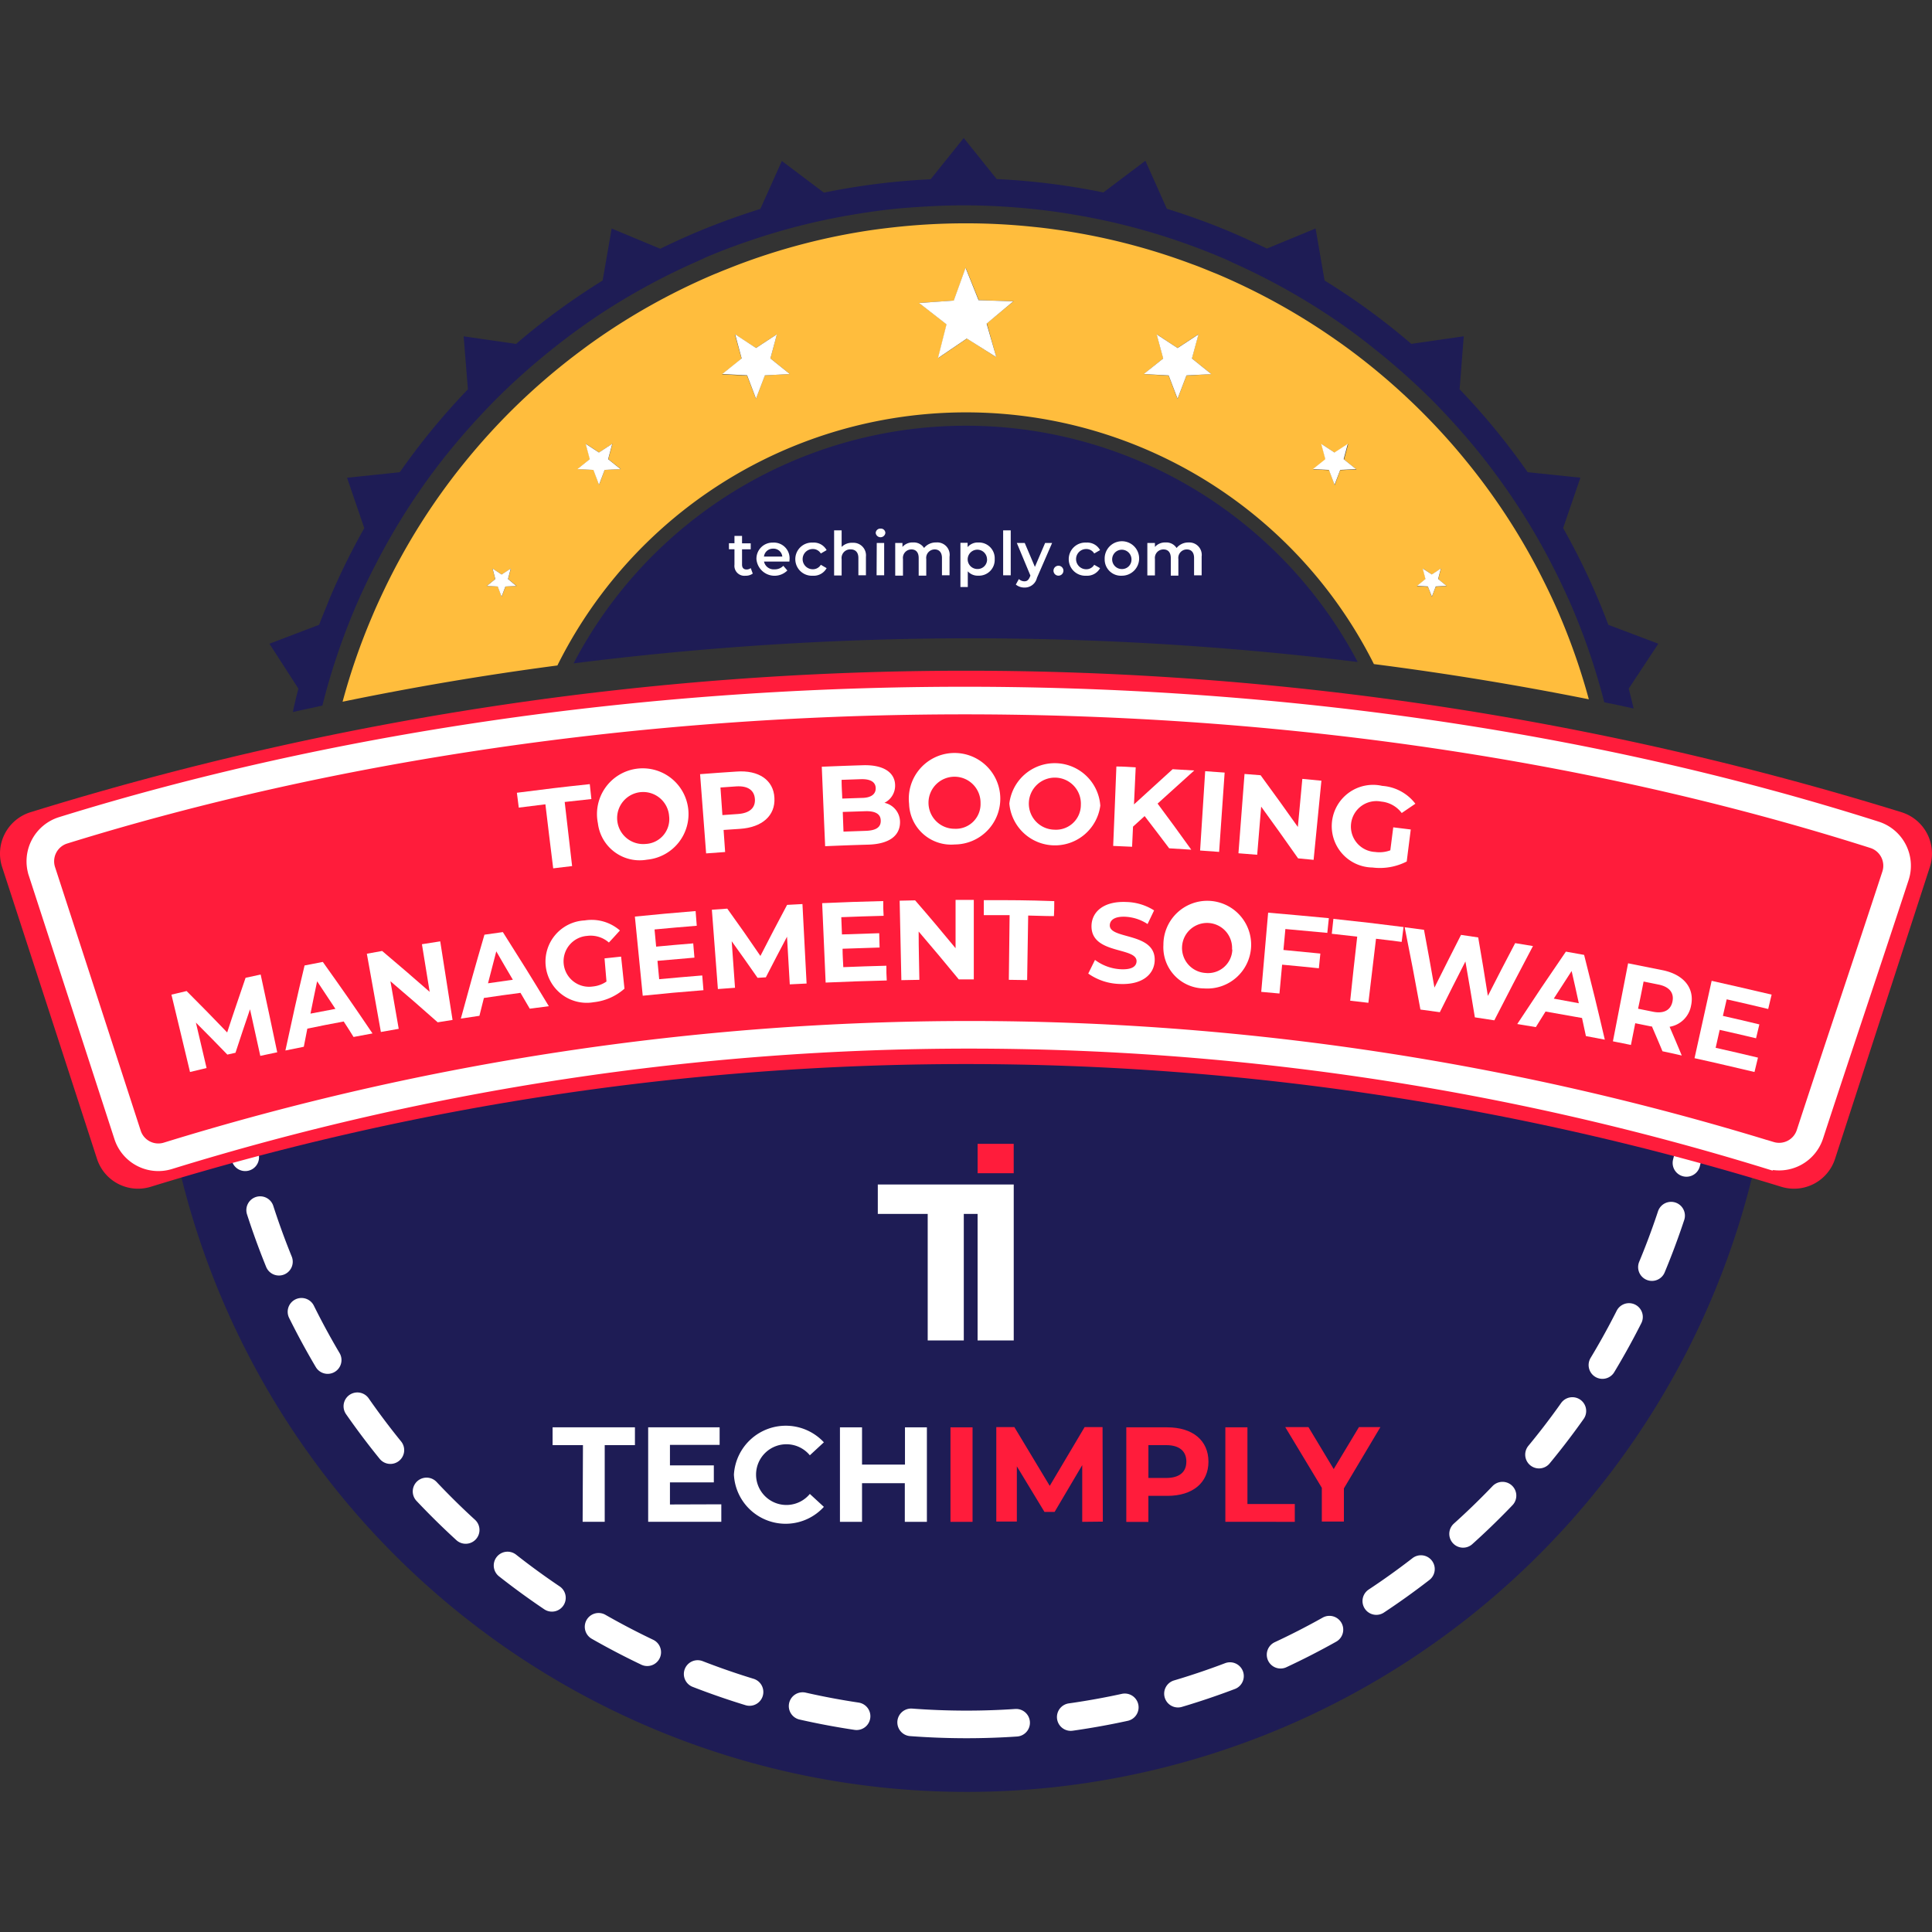 <svg xmlns="http://www.w3.org/2000/svg" xmlns:xlink="http://www.w3.org/1999/xlink" width="140" height="140" viewBox="0 0 140 140">
  <rect x="0" y="0" width="140" height="140" fill="#333333" stroke="none"/>
  <defs>
    <clipPath id="clip-path">
      <rect id="Rectangle_455" data-name="Rectangle 455" width="116.604" height="61.041" fill="none"/>
    </clipPath>
  </defs>
  <g id="Group_142" data-name="Group 142" transform="translate(4099 1891)">
    <rect id="Rectangle_457" data-name="Rectangle 457" width="140" height="140" transform="translate(-4099 -1891)" fill="none"/>
    <g id="Layer_2" data-name="Layer 2" transform="translate(-4099.007 -1881)">
      <g id="Badge" transform="translate(0.007)">
        <g id="Badge2">
          <path id="Path_287" data-name="Path 287" d="M61.888,85.145c.148-.356.3-.713.465-1.065l-1.786.673a47.559,47.559,0,0,0-2.247,6.784l1.474-.28a46.406,46.406,0,0,1,2.094-6.111Z" transform="translate(-34.968 -50.41)" fill="none"/>
          <path id="Path_288" data-name="Path 288" d="M143.346,52.209a33.086,33.086,0,0,0-42.476,15.75l1.173-.144a32.088,32.088,0,0,1,56.82-.1l1.173.144A33.162,33.162,0,0,0,143.346,52.209Z" transform="translate(-60.479 -29.74)" fill="none"/>
          <path id="Path_289" data-name="Path 289" d="M150.256,43.986c-.128-.308-.264-.613-.4-.917-.244-.541-.5-1.077-.761-1.6a46.376,46.376,0,0,0-5.4-8.474q-.541-.673-1.1-1.326-1.129-1.309-2.363-2.543a47.186,47.186,0,0,0-5.01-4.349c-.441-.332-.885-.653-1.338-.965a46.853,46.853,0,0,0-8.514-4.705l-.4-.16c-.485-.2-.973-.4-1.462-.573a46.156,46.156,0,0,0-9.915-2.5c-.485-.068-.969-.128-1.458-.176a46.58,46.58,0,0,0-4.974-.264,47.2,47.2,0,0,0-5.334.3c-.461.052-.917.108-1.374.172a46.172,46.172,0,0,0-10.023,2.615c-.4.16-.821.32-1.229.493l-.232.092a46.685,46.685,0,0,0-8.886,4.962c-.344.244-.681.5-1.017.749a47.116,47.116,0,0,0-4.958,4.309q-1.394,1.4-2.659,2.9c-.26.308-.517.621-.769.933a46.4,46.4,0,0,0-5.606,8.9c-.168.352-.336.709-.5,1.069s-.316.709-.465,1.065A46.4,46.4,0,0,0,62,50.1q7.749-1.6,15.566-2.627a33.07,33.07,0,0,1,59.167-.1q7.813,1,15.574,2.551A46.556,46.556,0,0,0,150.256,43.986ZM73.809,41.748l-.28.741-.28-.737-.8-.04.613-.5-.2-.761.673.432.661-.432-.2.761.613.5ZM80.99,33.3l-.4,1.081-.4-1.081-1.153-.056.9-.721-.312-1.113.965.629.965-.629-.3,1.113.9.721ZM92.6,26.45l-.645,1.69-.645-1.67-1.806-.092,1.41-1.133-.485-1.766,1.526.989,1.514-.989L93,25.225l1.41,1.133Zm16.767-1.321-2.118-1.346-2.09,1.418.621-2.447-2-1.55,2.519-.172.857-2.375L108.1,21l2.523.08-1.938,1.6Zm13.78,1.342-.645,1.69-.645-1.69-1.794-.112,1.41-1.133L121,23.479l1.5.989,1.514-.989-.473,1.746,1.41,1.133Zm11.145,6.852-.4,1.081-.4-1.081-1.153-.056.9-.721-.3-1.113.965.629.965-.629-.3,1.113.9.721Zm6.92,8.446-.28.737-.28-.737-.8-.04.637-.517-.2-.761.649.436.657-.432-.2.761.613.5Z" transform="translate(-37.175 -9.251)" fill="#ffbd3d"/>
          <path id="Path_290" data-name="Path 290" d="M149.4,36.646l-3.624-1.37c-.236-.625-.481-1.253-.745-1.87a49.716,49.716,0,0,0-2.531-5.138l1.253-3.652-3.824-.4A50.124,50.124,0,0,0,135,18.209l.3-3.84-3.8.549a49.534,49.534,0,0,0-6.287-4.593l-.649-3.768-3.524,1.454c-.841-.4-1.69-.8-2.555-1.169-1.542-.653-3.112-1.221-4.7-1.714L112.23,1.65l-3.043,2.295a50.269,50.269,0,0,0-7.733-.969L99.067,0l-2.4,2.991a50.332,50.332,0,0,0-7.733.969L85.888,1.666,84.326,5.142q-2.379.741-4.693,1.714c-.869.368-1.718.761-2.559,1.169l-3.52-1.466L72.9,10.328a49.532,49.532,0,0,0-6.271,4.593l-3.8-.549.308,3.84A50.154,50.154,0,0,0,58.2,24.219l-3.82.4,1.249,3.652A49.7,49.7,0,0,0,53.1,33.41c-.244.629-.509,1.241-.745,1.866l-3.6,1.37,2.1,3.256c-.148.561-.288,1.125-.4,1.694.445-.1.893-.2,1.338-.292l.8-.176a47.56,47.56,0,0,1,2.247-6.784l.072-.176q.733-1.73,1.6-3.384a47.609,47.609,0,0,1,4.321-6.872q1.2-1.574,2.523-3.051c.585-.657,1.2-1.3,1.818-1.93A48.343,48.343,0,0,1,69.245,15.3q1.562-1.249,3.2-2.355a47.707,47.707,0,0,1,7.068-3.9c.288-.128.581-.26.877-.4q1.41-.6,2.847-1.093a47.057,47.057,0,0,1,7.809-2c1.309-.22,2.631-.4,3.964-.5s2.683-.172,4.037-.172,2.7.06,4.037.172,2.655.276,3.969.5a47.058,47.058,0,0,1,7.809,2q1.438.5,2.843,1.093c.3.124.589.256.881.4a47.866,47.866,0,0,1,7.064,3.9q1.658,1.105,3.2,2.355a48.419,48.419,0,0,1,4.089,3.632c.629.629,1.233,1.273,1.822,1.93q1.33,1.478,2.519,3.051a47.29,47.29,0,0,1,4.341,6.872q.857,1.654,1.6,3.384l.072.176a47.6,47.6,0,0,1,2.19,6.547c.328.068.661.128.989.2s.757.164,1.137.248c-.116-.481-.228-.961-.356-1.438Z" transform="translate(-29.231)" fill="#1e1c55"/>
          <path id="Path_291" data-name="Path 291" d="M160.62,69.19a32.088,32.088,0,0,0-56.82.1A229.405,229.405,0,0,1,160.62,69.19Z" transform="translate(-62.236 -31.219)" fill="#1e1c55"/>
          <path id="Path_292" data-name="Path 292" d="M167.674,30.033l2.09-1.418,2.138,1.346-.7-2.427,1.938-1.618-2.523-.08-.941-2.347-.857,2.375-2.519.172,1.994,1.55Z" transform="translate(-99.707 -14.083)" fill="#fff"/>
          <path id="Path_293" data-name="Path 293" d="M208.776,38.5l.645,1.69.645-1.69,1.806-.092-1.41-1.133.477-1.75-1.518.993-1.514-.993.473,1.75L206.97,38.4Z" transform="translate(-124.091 -21.296)" fill="#fff"/>
          <path id="Path_294" data-name="Path 294" d="M238.753,57.23l.408,1.081.412-1.081,1.149-.056-.9-.721.3-1.113-.965.629-.965-.629.3,1.113-.9.721Z" transform="translate(-142.455 -33.179)" fill="#fff"/>
          <path id="Path_295" data-name="Path 295" d="M257.509,79.944l.28-.737.785-.04-.613-.5.2-.761-.657.432-.661-.432.2.761-.613.5.789.04Z" transform="translate(-153.75 -46.711)" fill="#fff"/>
          <path id="Path_296" data-name="Path 296" d="M133.141,40.185l.645-1.69,1.806-.092-1.41-1.133.473-1.75-1.514.993-1.514-.993.473,1.75L130.69,38.4l1.806.092Z" transform="translate(-78.357 -21.296)" fill="#fff"/>
          <path id="Path_297" data-name="Path 297" d="M105.653,57.23l.408,1.081.408-1.081,1.153-.056-.9-.721.3-1.113-.965.629-.965-.629.3,1.113-.9.721Z" transform="translate(-62.655 -33.179)" fill="#fff"/>
          <path id="Path_298" data-name="Path 298" d="M89.652,78.671l.2-.761-.661.432-.657-.432.2.761-.613.5.785.04.28.737.28-.737.789-.04Z" transform="translate(-52.841 -46.711)" fill="#fff"/>
          <g id="Group_141" data-name="Group 141" transform="translate(11.699 59.095)" clip-path="url(#clip-path)">
            <path id="Path_299" data-name="Path 299" d="M86.888,123.562a58.625,58.625,0,1,1,22.846-4.613A58.67,58.67,0,0,1,86.888,123.562Z" transform="translate(-28.586 -62.809)" fill="#1e1c55"/>
            <path id="Path_300" data-name="Path 300" d="M94.28,125.924a53.787,53.787,0,1,1,20.944-4.229,53.817,53.817,0,0,1-20.944,4.229Z" transform="translate(-35.978 -70.061)" fill="none" stroke="#fff" stroke-linecap="round" stroke-miterlimit="10" stroke-width="2" stroke-dasharray="3.98 3.98"/>
          </g>
          <path id="Path_301" data-name="Path 301" d="M129.086,133.792a200.684,200.684,0,0,0-118.158,0,3.124,3.124,0,0,1-3.892-2.022Q3.608,121.193.156,110.605a3.14,3.14,0,0,1,2.062-3.956,229.212,229.212,0,0,1,135.578,0,3.14,3.14,0,0,1,2.058,3.964q-3.436,10.584-6.876,21.164a3.124,3.124,0,0,1-3.892,2.014Z" transform="translate(-0.007 -57.793)" fill="#ff1c3b"/>
          <path id="Path_302" data-name="Path 302" d="M132.617,134.752a196.849,196.849,0,0,0-116.068.04,2.343,2.343,0,0,1-2.923-1.518q-3.1-9.551-6.207-19.1a2.351,2.351,0,0,1,1.546-2.971c39-12.1,89.089-13.075,131.241.324a2.351,2.351,0,0,1,1.53,2.975c-2.066,6.311-4.137,12.414-6.2,18.729a2.347,2.347,0,0,1-2.915,1.518Z" transform="translate(-4.382 -61.037)" fill="none" stroke="#fff" stroke-miterlimit="10" stroke-width="2"/>
          <path id="Path_303" data-name="Path 303" d="M95.6,118.382c-.773.092-1.157.14-1.93.24-.056-.432-.08-.649-.136-1.077,2.11-.272,3.168-.4,5.282-.625.044.432.068.649.116,1.081-.773.08-1.161.124-1.934.212.216,1.858.32,2.8.537,4.645l-1.37.164C95.933,121.165,95.821,120.236,95.6,118.382Z" transform="translate(-56.078 -70.099)" fill="#fff"/>
          <path id="Path_304" data-name="Path 304" d="M108.173,119.038a3.317,3.317,0,1,1,3.56,2.639A3.049,3.049,0,0,1,108.173,119.038Zm5.162-.5a1.886,1.886,0,1,0-1.706,2,1.8,1.8,0,0,0,1.706-2.006Z" transform="translate(-64.847 -69.382)" fill="#fff"/>
          <path id="Path_305" data-name="Path 305" d="M132.076,116.54c.072,1.281-.885,2.13-2.483,2.239l-1.2.08c.044.637.068.953.112,1.6l-1.378.1c-.176-2.295-.264-3.444-.437-5.742,1.049-.08,1.578-.12,2.631-.188C130.943,114.506,132.02,115.251,132.076,116.54Zm-1.414.084c-.04-.633-.5-.977-1.354-.921l-1.141.08.14,2,1.137-.08C130.294,117.641,130.7,117.249,130.663,116.624Z" transform="translate(-75.959 -68.718)" fill="#fff"/>
          <path id="Path_306" data-name="Path 306" d="M154.38,117.617c0,1-.8,1.6-2.351,1.634-1.229.036-1.846.06-3.075.112-.1-2.3-.148-3.456-.244-5.759,1.2-.048,1.786-.072,2.975-.108,1.522-.048,2.319.541,2.339,1.438a1.386,1.386,0,0,1-.773,1.285A1.422,1.422,0,0,1,154.38,117.617Zm-4.233-3.063c0,.545.028.8.048,1.358l1.39-.048c.681,0,1.045-.26,1.033-.713s-.4-.665-1.077-.645Zm2.835,2.959c0-.489-.4-.709-1.125-.685l-1.626.052.052,1.426,1.6-.056C152.618,118.229,152.995,118.005,152.983,117.512Z" transform="translate(-89.161 -68.044)" fill="#fff"/>
          <path id="Path_307" data-name="Path 307" d="M164.509,115.975a3.315,3.315,0,1,1,3.312,2.943A3.048,3.048,0,0,1,164.509,115.975Zm5.178-.04a1.886,1.886,0,1,0-1.874,1.846,1.79,1.79,0,0,0,1.874-1.846Z" transform="translate(-98.633 -67.725)" fill="#fff"/>
          <path id="Path_308" data-name="Path 308" d="M182.65,116.052a3.311,3.311,0,0,1,6.591.152,3.316,3.316,0,0,1-6.591-.152Zm5.182.1a1.886,1.886,0,1,0-1.93,1.794,1.8,1.8,0,0,0,1.93-1.794Z" transform="translate(-109.509 -67.825)" fill="#fff"/>
          <path id="Path_309" data-name="Path 309" d="M203.719,117.322l-.841.765c-.028.585-.04.877-.068,1.458l-1.37-.06c.1-2.3.14-3.452.232-5.755.561,0,.841.032,1.4.06-.048,1.073-.072,1.6-.124,2.687,1.117-1.025,1.682-1.538,2.8-2.551l1.566.092c-1.073.965-1.6,1.446-2.655,2.4.989,1.329,1.478,2,2.439,3.34-.641-.044-.961-.06-1.6-.1C204.8,118.736,204.443,118.263,203.719,117.322Z" transform="translate(-120.775 -68.186)" fill="#fff"/>
          <path id="Path_310" data-name="Path 310" d="M217.538,114.58l1.41.1c-.164,2.3-.244,3.448-.4,5.747l-1.378-.1C217.314,118.028,217.39,116.879,217.538,114.58Z" transform="translate(-130.206 -68.696)" fill="#fff"/>
          <path id="Path_311" data-name="Path 311" d="M230.121,115.569c-.224,2.295-.336,3.44-.565,5.735l-1.125-.108c-1.053-1.506-1.6-2.255-2.675-3.748l-.288,3.488-1.358-.108.44-5.747,1.165.092c1.093,1.494,1.634,2.243,2.7,3.748.128-1.394.192-2.09.324-3.484Z" transform="translate(-134.367 -68.996)" fill="#fff"/>
          <path id="Path_312" data-name="Path 312" d="M245.451,120.2l1.269.156c-.116.925-.176,1.39-.292,2.319a4.265,4.265,0,0,1-2.483.436,2.995,2.995,0,1,1,.709-5.915,3.308,3.308,0,0,1,2.4,1.293l-.989.673a2.1,2.1,0,0,0-1.486-.829,1.844,1.844,0,1,0-.44,3.652,2.263,2.263,0,0,0,1.1-.12Z" transform="translate(-144.491 -70.248)" fill="#fff"/>
          <path id="Path_313" data-name="Path 313" d="M37.469,157.259c-.3-1.35-.449-2.026-.745-3.376-.428,1.261-.641,1.89-1.053,3.152l-.589.132c-.905-.933-1.362-1.4-2.279-2.319.308,1.317.461,1.974.773,3.292l-1.2.288c-.541-2.239-.8-3.36-1.346-5.606l1.1-.26c1.2,1.2,1.774,1.79,2.939,3,.521-1.6.8-2.379,1.334-3.96l1.093-.236c.485,2.255.729,3.38,1.2,5.634Z" transform="translate(-18.607 -90.747)" fill="#fff"/>
          <path id="Path_314" data-name="Path 314" d="M55.875,153.407c-1.053.2-1.6.3-2.635.517-.1.525-.152.8-.256,1.314l-1.334.272c.533-2.463.8-3.7,1.39-6.163l1.322-.256c1.47,2.062,2.194,3.1,3.6,5.182l-1.374.256C56.315,154.08,56.167,153.859,55.875,153.407Zm-.6-.913c-.529-.8-.8-1.2-1.326-2-.2.937-.292,1.406-.481,2.343C54.193,152.7,54.545,152.63,55.27,152.494Z" transform="translate(-30.969 -89.386)" fill="#fff"/>
          <path id="Path_315" data-name="Path 315" d="M71.708,145.37c.356,2.279.537,3.416.893,5.694l-1.077.172c-1.354-1.2-2.038-1.794-3.424-2.975l.6,3.448-1.293.228c-.4-2.271-.613-3.4-1.017-5.67l1.109-.2c1.39,1.177,2.082,1.77,3.444,2.963l-.561-3.452Z" transform="translate(-39.807 -87.156)" fill="#fff"/>
          <path id="Path_316" data-name="Path 316" d="M87.721,148.1c-1.061.14-1.6.216-2.651.372-.132.517-.2.777-.324,1.293l-1.346.2c.661-2.431,1-3.648,1.71-6.079l1.334-.188c1.358,2.142,2.022,3.2,3.332,5.37l-1.382.18Zm-.553-.949c-.485-.825-.729-1.233-1.2-2.058-.244.925-.364,1.39-.6,2.315Z" transform="translate(-50.005 -86.155)" fill="#fff"/>
          <path id="Path_317" data-name="Path 317" d="M102.983,144.272l1.2-.128c.1.929.148,1.394.244,2.323a4,4,0,0,1-2.227.981,2.987,2.987,0,1,1-.649-5.927,3.119,3.119,0,0,1,2.547.729c-.316.348-.473.525-.8.873a2,2,0,0,0-1.574-.481,1.846,1.846,0,1,0,.4,3.668,2.106,2.106,0,0,0,1-.36Z" transform="translate(-59.176 -84.824)" fill="#fff"/>
          <path id="Path_318" data-name="Path 318" d="M119.766,144.555c.036.428.052.641.088,1.069-1.77.14-2.651.22-4.4.4-.228-2.295-.34-3.44-.569-5.735,1.766-.176,2.647-.256,4.4-.4.032.424.048.641.084,1.065-1.225.1-1.834.152-3.059.268.048.5.072.745.116,1.245,1.077-.1,1.6-.148,2.687-.236.036.4.052.621.088,1.033-1.073.088-1.6.136-2.679.232.052.533.076.8.124,1.33C117.9,144.711,118.532,144.655,119.766,144.555Z" transform="translate(-68.879 -83.87)" fill="#fff"/>
          <path id="Path_319" data-name="Path 319" d="M134.478,144.439c-.08-1.378-.12-2.07-.2-3.452-.621,1.177-.929,1.766-1.534,2.943l-.6.036c-.741-1.061-1.117-1.6-1.874-2.651l.24,3.372-1.241.092c-.176-2.3-.26-3.448-.436-5.747l1.117-.08c.981,1.366,1.462,2.05,2.4,3.428.761-1.486,1.149-2.223,1.934-3.7l1.113-.06.3,5.759Z" transform="translate(-77.248 -83.109)" fill="#fff"/>
          <path id="Path_320" data-name="Path 320" d="M153.433,142.765c0,.428,0,.641.028,1.069-1.774.044-2.659.076-4.429.152-.1-2.3-.152-3.452-.252-5.755,1.77-.076,2.655-.108,4.425-.152,0,.424,0,.641.028,1.069-1.225.032-1.838.052-3.067.1l.048,1.249c1.077-.04,1.6-.056,2.7-.088l.028,1.037c-1.073.032-1.6.048-2.683.088,0,.533.032.8.052,1.334C151.555,142.817,152.184,142.8,153.433,142.765Z" transform="translate(-89.203 -82.785)" fill="#fff"/>
          <path id="Path_321" data-name="Path 321" d="M168.174,137.864v5.759h-1.089c-1.149-1.394-1.73-2.09-2.907-3.468,0,1.4.032,2.1.052,3.5l-1.305.024c-.052-2.3-.076-3.456-.124-5.759l1.121-.024c1.2,1.382,1.774,2.074,2.931,3.468v-3.5Z" transform="translate(-97.609 -82.653)" fill="#fff"/>
          <path id="Path_322" data-name="Path 322" d="M179.9,139h-1.87V137.91c2.042,0,3.067,0,5.106.072,0,.432,0,.649-.024,1.085-.745,0-1.121-.028-1.866-.04-.032,1.87-.048,2.8-.076,4.677l-1.326-.02C179.868,141.8,179.88,140.865,179.9,139Z" transform="translate(-106.74 -82.683)" fill="#fff"/>
          <path id="Path_323" data-name="Path 323" d="M196.93,143.428l.489-.989a3.4,3.4,0,0,0,1.874.677c.8.036,1.117-.208,1.137-.565.052-1.077-3.336-.477-3.264-2.615.036-.977.869-1.77,2.535-1.694a3.925,3.925,0,0,1,2,.609l-.473.989a3.232,3.232,0,0,0-1.6-.529c-.8-.036-1.121.248-1.137.609-.04,1.061,3.364.489,3.252,2.6-.052.961-.889,1.734-2.523,1.662A4.132,4.132,0,0,1,196.93,143.428Z" transform="translate(-118.071 -82.88)" fill="#fff"/>
          <path id="Path_324" data-name="Path 324" d="M210.522,141.831a3.179,3.179,0,1,1,2.959,3.16A2.984,2.984,0,0,1,210.522,141.831Zm4.974.332a1.814,1.814,0,1,0-1.934,1.706,1.762,1.762,0,0,0,1.954-1.69Z" transform="translate(-126.217 -83.365)" fill="#fff"/>
          <path id="Path_325" data-name="Path 325" d="M229.98,141.365l-.14,1.518c1.069.1,1.6.152,2.675.26-.044.424-.064.641-.108,1.065-1.065-.112-1.6-.16-2.663-.26-.08.837-.116,1.253-.192,2.09l-1.321-.12c.2-2.295.3-3.444.5-5.739,1.766.152,2.647.236,4.4.4-.044.428-.068.641-.112,1.065C231.81,141.538,231.2,141.477,229.98,141.365Z" transform="translate(-136.837 -84.044)" fill="#fff"/>
          <path id="Path_326" data-name="Path 326" d="M242.842,142.589,241,142.381l.116-1.081c2.034.216,3.051.336,5.082.593-.056.429-.084.645-.136,1.077-.745-.1-1.113-.14-1.858-.228-.22,1.858-.332,2.8-.553,4.641l-1.317-.152C242.526,145.377,242.63,144.448,242.842,142.589Z" transform="translate(-144.493 -84.716)" fill="#fff"/>
          <path id="Path_327" data-name="Path 327" d="M263.479,144.182c-1.133,2.146-1.694,3.224-2.8,5.382l-1.41-.216c-.264-1.6-.4-2.431-.685-4.049-.749,1.47-1.121,2.2-1.854,3.676l-1.406-.192c-.436-2.4-.665-3.58-1.141-5.963l1.4.184c.312,1.674.464,2.511.757,4.189.765-1.53,1.149-2.295,1.926-3.82l1.245.184c.292,1.694.432,2.543.7,4.237.781-1.534,1.177-2.3,1.978-3.824Z" transform="translate(-152.395 -85.627)" fill="#fff"/>
          <path id="Path_328" data-name="Path 328" d="M279.247,152.039c-1.057-.192-1.6-.288-2.643-.469L275.9,152.7l-1.346-.224c1.386-2.106,2.09-3.156,3.524-5.246l1.321.236c.625,2.455.925,3.684,1.5,6.143-.549-.108-.821-.16-1.37-.26C279.411,152.824,279.359,152.564,279.247,152.039Zm-.232-1.069c-.2-.933-.308-1.4-.521-2.335-.521.8-.777,1.2-1.293,2Z" transform="translate(-164.608 -88.271)" fill="#fff"/>
          <path id="Path_329" data-name="Path 329" d="M295.462,155.721c-.3-.721-.457-1.081-.765-1.8h-.064l-1.145-.232c-.124.629-.188.941-.312,1.574L291.87,155l1.1-5.654c1,.2,1.5.3,2.5.5,1.542.316,2.335,1.305,2.062,2.571a1.89,1.89,0,0,1-1.554,1.53c.356.829.533,1.245.881,2.082C296.3,155.9,296.023,155.837,295.462,155.721Zm-.284-4.833-1.085-.22c-.156.8-.236,1.2-.4,1.97l1.073.216c.8.164,1.289-.12,1.418-.729S295.991,151.052,295.178,150.888Z" transform="translate(-174.992 -89.542)" fill="#fff"/>
          <path id="Path_330" data-name="Path 330" d="M311.237,158.076l-.252,1.041c-1.734-.4-2.6-.617-4.345-1l1.241-5.606c1.742.4,2.611.585,4.345,1-.1.4-.152.625-.248,1.041-1.2-.288-1.806-.428-3.007-.7-.112.485-.168.729-.276,1.2,1.057.24,1.6.364,2.643.617l-.24,1.005c-1.053-.248-1.582-.372-2.635-.609l-.292,1.3C309.4,157.64,310.012,157.784,311.237,158.076Z" transform="translate(-183.848 -91.437)" fill="#fff"/>
          <path id="Path_331" data-name="Path 331" d="M166.082,189.37H158.85v2.13h3.616v9.17h2.615V191.5h1v9.17H168.7v-11.3Z" transform="translate(-95.241 -113.536)" fill="#fff"/>
          <rect id="Rectangle_456" data-name="Rectangle 456" width="2.615" height="2.13" transform="translate(70.842 72.887)" fill="#ff1c3b"/>
          <path id="Path_332" data-name="Path 332" d="M102.2,234.6H100V233.31h5.967V234.6h-2.19v5.554h-1.6Z" transform="translate(-59.957 -139.88)" fill="#fff"/>
          <path id="Path_333" data-name="Path 333" d="M122.592,238.888v1.269h-5.3V233.31h5.178v1.273h-3.6v1.486h3.18V237.3h-3.18v1.6Z" transform="translate(-70.323 -139.88)" fill="#fff"/>
          <path id="Path_334" data-name="Path 334" d="M132.81,236.56a3.767,3.767,0,0,1,6.519-2.343l-1.017.941a2.2,2.2,0,1,0,0,2.8l1.017.937a3.751,3.751,0,0,1-6.519-2.339Z" transform="translate(-79.628 -139.702)" fill="#fff"/>
          <path id="Path_335" data-name="Path 335" d="M158.3,233.31v6.848h-1.6v-2.8H153.6v2.8H152V233.31h1.6v2.7h3.112v-2.7Z" transform="translate(-91.134 -139.88)" fill="#fff"/>
          <path id="Path_336" data-name="Path 336" d="M172,233.31h1.6v6.848H172Z" transform="translate(-103.125 -139.88)" fill="#ff1c3b"/>
          <path id="Path_337" data-name="Path 337" d="M186.517,240.134v-4.109l-2,3.388h-.737l-2-3.3v4H180.29V233.27H181.6l2.563,4.257,2.527-4.257h1.3l.02,6.848Z" transform="translate(-108.095 -139.856)" fill="#ff1c3b"/>
          <path id="Path_338" data-name="Path 338" d="M209.765,235.8c0,1.526-1.145,2.475-2.971,2.475h-1.382v1.886h-1.6V233.31h2.967C208.619,233.31,209.765,234.259,209.765,235.8Zm-1.6,0c0-.753-.493-1.2-1.458-1.2h-1.293v2.379h1.277C207.67,236.982,208.163,236.542,208.163,235.8Z" transform="translate(-122.196 -139.88)" fill="#ff1c3b"/>
          <path id="Path_339" data-name="Path 339" d="M221.74,233.31h1.6v5.558h3.432v1.289H221.74Z" transform="translate(-132.946 -139.88)" fill="#ff1c3b"/>
          <path id="Path_340" data-name="Path 340" d="M236.823,237.705v2.4h-1.6v-2.443l-2.651-4.4h1.682l1.83,3.043,1.83-3.043h1.554Z" transform="translate(-139.439 -139.85)" fill="#ff1c3b"/>
          <path id="Path_341" data-name="Path 341" d="M133.636,74.731a.857.857,0,0,1-.525.156.721.721,0,0,1-.8-.8V72.969h-.4v-.437h.4V72h.549v.537h.629v.436h-.629v1.109c0,.228.116.352.324.352a.5.5,0,0,0,.308-.1Z" transform="translate(-79.089 -43.167)" fill="#fff"/>
          <path id="Path_342" data-name="Path 342" d="M139.276,74.585h-1.838a.713.713,0,0,0,.761.561.845.845,0,0,0,.637-.256l.292.34a1.317,1.317,0,0,1-2.239-.821,1.165,1.165,0,0,1,1.2-1.2,1.137,1.137,0,0,1,1.2,1.2C139.284,74.465,139.28,74.529,139.276,74.585Zm-1.842-.364h1.329a.637.637,0,0,0-.661-.573A.649.649,0,0,0,137.434,74.22Z" transform="translate(-82.074 -43.89)" fill="#fff"/>
          <path id="Path_343" data-name="Path 343" d="M143.92,74.407a1.2,1.2,0,0,1,1.269-1.2,1.053,1.053,0,0,1,1,.545l-.42.244a.665.665,0,0,0-.585-.324.733.733,0,1,0,0,1.466.665.665,0,0,0,.585-.324l.42.244a1.065,1.065,0,0,1-1,.549,1.2,1.2,0,0,1-1.269-1.2Z" transform="translate(-86.289 -43.888)" fill="#fff"/>
          <path id="Path_344" data-name="Path 344" d="M153.247,72.914v1.342H152.7V73c0-.4-.208-.621-.557-.621a.625.625,0,0,0-.657.709v1.181h-.545V71h.545v1.2a1.049,1.049,0,0,1,.8-.3.913.913,0,0,1,.961,1.009Z" transform="translate(-90.498 -42.568)" fill="#fff"/>
          <path id="Path_345" data-name="Path 345" d="M158.47,71.007a.332.332,0,0,1,.352-.328.324.324,0,0,1,.348.312.352.352,0,0,1-.7,0Zm.076.713h.537v2.343h-.549Z" transform="translate(-95.013 -42.375)" fill="#fff"/>
          <path id="Path_346" data-name="Path 346" d="M165.936,74.222v1.342h-.549V74.31c0-.4-.2-.621-.529-.621a.617.617,0,0,0-.609.7v1.2H163.7V74.31c0-.4-.192-.621-.529-.621a.615.615,0,0,0-.609.7v1.2H162V73.221h.525v.288a.953.953,0,0,1,.765-.324.881.881,0,0,1,.8.4,1.093,1.093,0,0,1,.877-.4.9.9,0,0,1,.969,1.037Z" transform="translate(-97.129 -43.876)" fill="#fff"/>
          <path id="Path_347" data-name="Path 347" d="M176.283,74.4a1.141,1.141,0,0,1-1.2,1.2.953.953,0,0,1-.749-.316v1.137H173.8v-3.2h.521v.308a.965.965,0,0,1,.777-.332,1.141,1.141,0,0,1,1.185,1.205Zm-.557,0a.7.7,0,1,0-.689.717.681.681,0,0,0,.693-.717Z" transform="translate(-104.204 -43.885)" fill="#fff"/>
          <path id="Path_348" data-name="Path 348" d="M181.53,71h.549v3.256h-.549Z" transform="translate(-108.838 -42.568)" fill="#fff"/>
          <path id="Path_349" data-name="Path 349" d="M186.457,73.28l-1.1,2.531a.905.905,0,0,1-.9.7.973.973,0,0,1-.629-.216l.22-.4a.593.593,0,0,0,.4.164c.192,0,.3-.092.4-.324l.036-.092L183.9,73.28h.573l.737,1.734.741-1.734Z" transform="translate(-110.217 -43.935)" fill="#fff"/>
          <path id="Path_350" data-name="Path 350" d="M190.64,77.76a.36.36,0,1,1,.36.36.36.36,0,0,1-.36-.36Z" transform="translate(-114.3 -46.405)" fill="#fff"/>
          <path id="Path_351" data-name="Path 351" d="M193.4,74.407a1.2,1.2,0,0,1,1.269-1.2,1.053,1.053,0,0,1,1,.545l-.424.244a.657.657,0,0,0-.581-.324.733.733,0,1,0,0,1.466.657.657,0,0,0,.581-.324l.424.244a1.065,1.065,0,0,1-1,.549,1.2,1.2,0,0,1-1.269-1.2Z" transform="translate(-115.955 -43.888)" fill="#fff"/>
          <path id="Path_352" data-name="Path 352" d="M199.9,74.267a1.249,1.249,0,1,1,1.245,1.2,1.177,1.177,0,0,1-1.245-1.2Zm1.942,0a.7.7,0,1,0-.7.717.681.681,0,0,0,.7-.717Z" transform="translate(-119.851 -43.749)" fill="#fff"/>
          <path id="Path_353" data-name="Path 353" d="M211.562,74.224v1.342h-.549V74.312c0-.4-.192-.621-.529-.621a.615.615,0,0,0-.609.7v1.2h-.549V74.312c0-.4-.192-.621-.525-.621a.614.614,0,0,0-.625.685v1.2h-.549V73.223h.549v.288a.969.969,0,0,1,.769-.324.877.877,0,0,1,.8.4,1.093,1.093,0,0,1,.877-.4.9.9,0,0,1,.937,1.037Z" transform="translate(-124.486 -43.877)" fill="#fff"/>
        </g>
      </g>
    </g>
  </g>
</svg>
